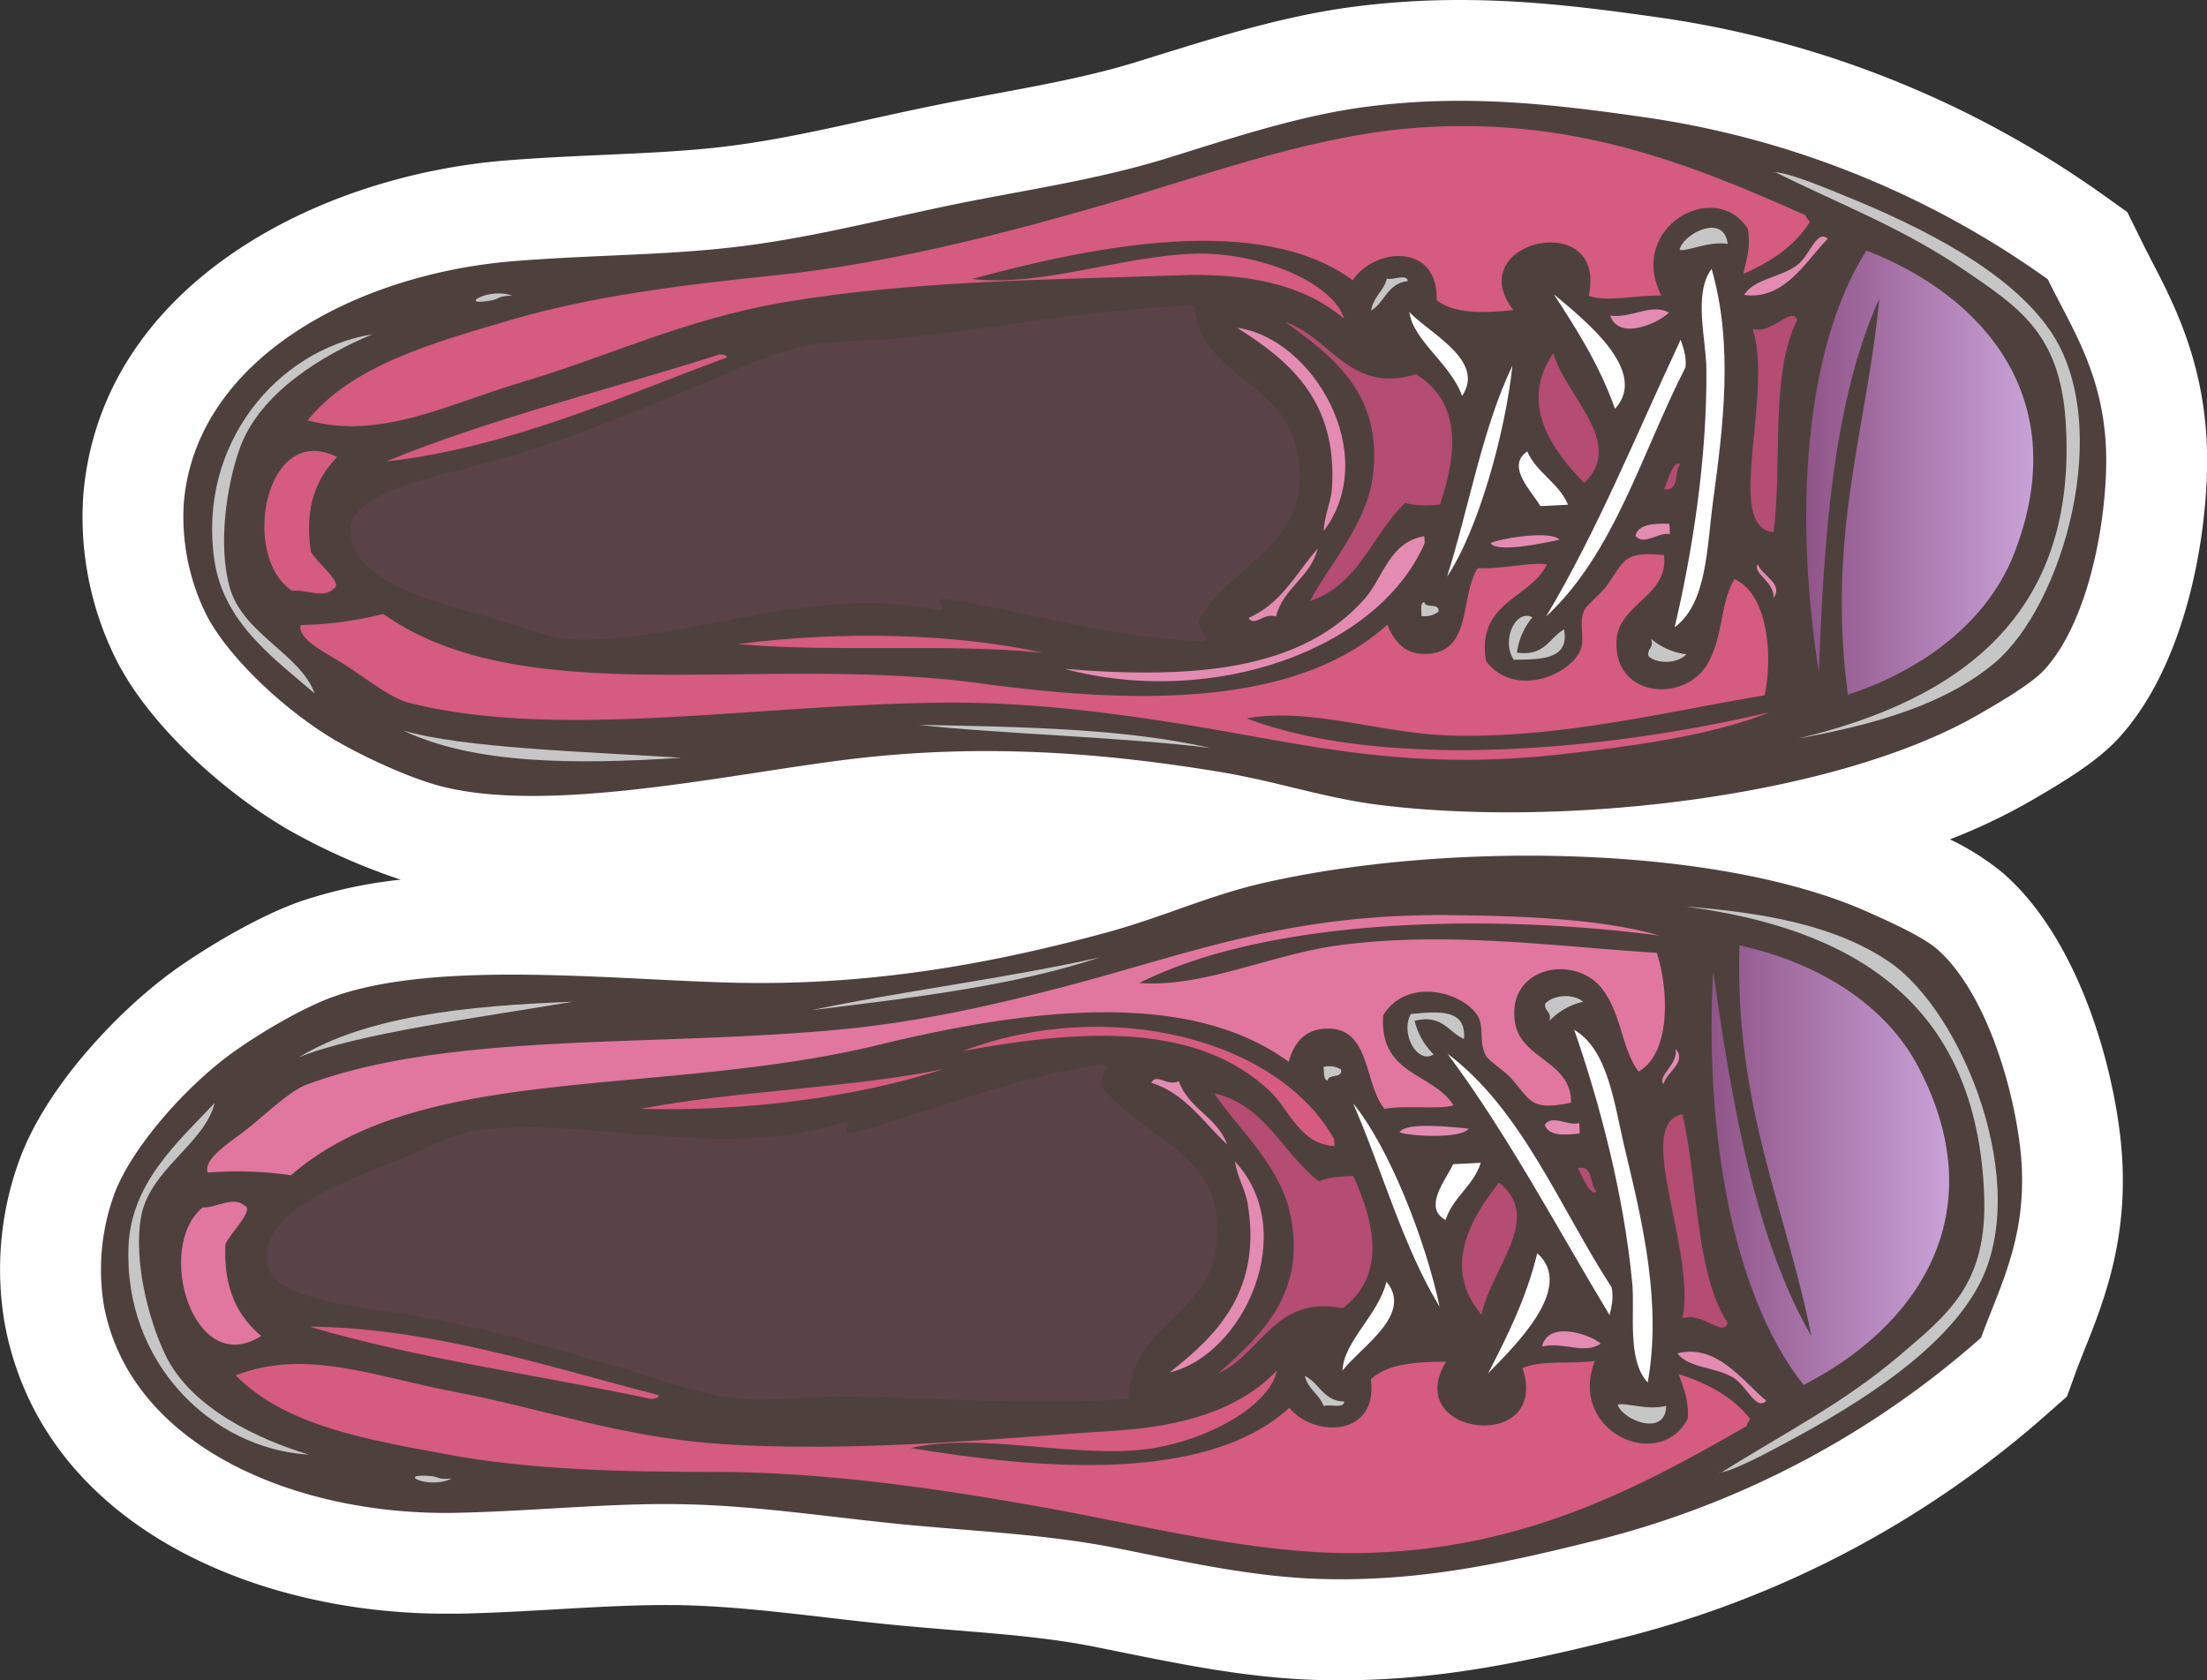 <?xml version="1.0" encoding="UTF-8"?> <svg xmlns="http://www.w3.org/2000/svg" xmlns:xlink="http://www.w3.org/1999/xlink" viewBox="0 0 561.81 427.69"><rect x="0" y="0" width="561.81" height="427.69" fill="#333333" stroke="none"/> <defs> <style>.cls-1{fill:#fff;}.cls-1,.cls-10,.cls-2,.cls-3,.cls-4,.cls-5,.cls-6,.cls-7,.cls-8,.cls-9{fill-rule:evenodd;}.cls-2{fill:#4e413d;}.cls-3{fill:url(#Безымянный_градиент_364);}.cls-4{fill:#e48bb2;}.cls-5{fill:#d55b80;}.cls-6{fill:#b54c72;}.cls-7{fill:#c6c6c6;}.cls-8{fill:#5a4249;}.cls-9{fill:url(#Безымянный_градиент_364-2);}.cls-10{fill:#e1779e;}</style> <linearGradient id="Безымянный_градиент_364" x1="459.8" y1="120.28" x2="517.56" y2="120.28" gradientUnits="userSpaceOnUse"> <stop offset="0" stop-color="#905488"></stop> <stop offset="1" stop-color="#c8a2d7"></stop> </linearGradient> <linearGradient id="Безымянный_градиент_364-2" x1="435.68" y1="296.58" x2="496.17" y2="296.58" xlink:href="#Безымянный_градиент_364"></linearGradient> </defs> <g id="Слой_2" data-name="Слой 2"> <g id="PATTERN"> <path class="cls-1" d="M539,188.23c15.81-16.89,22.14-46.09,22.8-67.78.77-25.64-8-42.37-14.36-54.58-1-2-2.06-4-3-6L541.53,54l-5.33-3.81A257.57,257.57,0,0,0,421.48,4.33C406,2.14,389.47,0,371.65,0a209.07,209.07,0,0,0-26.78,1.68C327.39,3.94,310.92,9.07,295,14l-5.72,1.78c-11.33,3.5-23.31,5.73-36,8.1-4.9.91-9.79,1.82-14.65,2.81-5.83,1.17-11.61,2.45-17.39,3.72-12.07,2.68-23.47,5.19-34.89,6.67-10.29,1.34-21,1.82-32.29,2.33-8.09.36-16.47.73-25.29,1.44-48.66,3.92-103.07,32.18-107.55,85A81.09,81.09,0,0,0,30,168.75c9.35,17.78,29.62,34.79,44.47,43.06A159.68,159.68,0,0,0,102,223.92a118.51,118.51,0,0,0-25.63,5.57c-10.49,3.72-22.89,11.11-31,16.77C31.46,256,13,275,5.55,293.66a81.15,81.15,0,0,0-4.3,43.55c9.62,50.82,63.26,73.56,112.14,73.56,1.18,0,2.37,0,3.54,0,8.85-.2,17.21-.68,25.29-1.15,9.47-.54,18.42-1.05,27.15-1.05,1.74,0,3.48,0,5.22.06,11.52.31,23.13,1.65,35.43,3.06,5.86.69,11.73,1.37,17.64,1.94,4.94.48,9.89.88,14.85,1.3,12.86,1.05,25,2,36.65,4.37l5.9,1.19c16.34,3.31,33.24,6.73,50.84,7.17,1.76.06,3.5.07,5.23.07h0c26.11,0,48.34-5,70.69-10.52a257.69,257.69,0,0,0,109.43-57.39l4.91-4.33,2.24-6.16c.75-2.06,1.57-4.12,2.41-6.2,5.09-12.8,12.08-30.35,8.68-55.78-2.86-21.51-12.14-49.91-29.61-65.11a65.57,65.57,0,0,0-13.51-8.58,150.48,150.48,0,0,0,19.54-9.2C526.37,198.46,533.87,193.68,539,188.23Z"></path> <path class="cls-2" d="M417.87,29.73A233.48,233.48,0,0,1,521.3,71.1c6.41,13.25,15.5,25.85,14.82,48.58-.54,17.81-5.68,40.11-15.89,51-3.37,3.6-11.88,8.51-17,11.45-36.47,20.79-104.94,28.62-152.09,22.77-14-1.74-26.3-6.07-41-8.47-28.61-4.69-59.72-7.37-94.41-3.09-30.26,3.74-75.06,13.72-102.7,7-7.65-1.86-18.5-6.76-26.11-11-13-7.2-28.31-21.27-34.26-32.59A56.11,56.11,0,0,1,46.79,128C49.9,91.35,90.67,69.7,130.84,66.47c20.74-1.67,39.77-1.43,58.82-3.9,18.26-2.37,35.92-7,54.06-10.7,17.72-3.58,35.72-6.16,53.14-11.53,16.64-5.14,34-11,51.29-13.2C373.28,23.91,395.26,26.53,417.87,29.73Z"></path> <path class="cls-3" d="M475.11,63.78C458.91,89.32,456.83,132.44,463,171c1.29-35.14,3.77-69.22,15.39-95-3.11,33.22-13.45,59.92-8,100.83,19.2-6.3,35.46-18.58,42.21-35.64C528.3,101.38,504.49,75.13,475.11,63.78Z"></path> <path class="cls-4" d="M465.27,60.77c-2.77-2.48-4.54,4.13-7.59,6.55-4.23,3.37-11.12,3.54-13.69,7.75C454.32,76.5,459.69,66.4,465.27,60.77Z"></path> <path class="cls-5" d="M78.31,107c18.65,5.07,35.25-4,55-9.87,21.43-6.36,40.86-15.8,65.92-20.12,33.56-5.77,71.35-5.84,100.94-6.94,16.26-.6,31.31,1.93,42,11.07-3-9.5-22-17-37.84-16.56-18.51.48-39.22,8.53-56.92,6.44,30.84-8.39,73.58-17,96.91.32,5.56-8.36,21.83-9.63,21.39,5.07,4.24,3.35,11.45,3.42,19.51,2.52-13.53-17.71,24.14-26.12,19.2-3.63,4.63,1.68,12.51-.24,18.49-.07-8.81-17.29,13.64-30,22-17,.84,5-.39,8-1.17,11.52,7.09-3.1,13.12-7.16,16.94-13.2-.2-.71-.92-.83-1-1.72-29.36-13.12-60.46-25.77-101.54-22.1C331.69,35.16,305.44,45.13,279,52.7c-25.63,7.35-53.95,14.54-81.91,17.41-23.64,2.44-46.47,5.28-67.24,11.38C110.2,87.27,89.58,93,78.31,107Z"></path> <path class="cls-6" d="M457.52,81.43c-1.63-3.61-6.16,3.66-11.33,2.34,5.31,16.88-7.47,50.55,5.29,51.7C453.75,117.69,450.57,95,457.52,81.43Z"></path> <path class="cls-1" d="M435.71,68.46c-4.73,6.21-1.38,18-1.33,25.6.17,23.27-3.69,46.9-8.08,65.6,8.22-6.07,8.16-20,9.79-32.21C438.65,108.53,441.3,87.9,435.71,68.46Z"></path> <path class="cls-1" d="M427.83,86.47C416.69,110.2,406.7,135,393.57,156.93c17.4-16.13,24.35-41.69,35.5-63.47C429.3,90.41,428.47,88.56,427.83,86.47Z"></path> <path class="cls-7" d="M429.29,166.55a17,17,0,0,1-9-3.94c.86,2.45-1.12,2.34-.65,4.44C422.07,169.15,427.08,168.89,429.29,166.55Z"></path> <path class="cls-4" d="M424.83,79.58c-4.35-2.5-9.43,1.51-14.93.77C412,86.72,422,82.4,424.83,79.58Z"></path> <path class="cls-4" d="M425.08,135.94c0-.88-.09-1.75-.14-2.63-4.09-.08-7.91.12-8.64,3.08C418.58,139,422,135.43,425.08,135.94Z"></path> <path class="cls-1" d="M395.53,74.91c5.88,9,11.64,18,15.58,29.16C420,94.41,402.93,81.14,395.53,74.91Z"></path> <path class="cls-6" d="M395.41,89.89c-8.87,13-.3,24.68,7.87,33.07C413.87,112.69,398.69,101.14,395.41,89.89Z"></path> <path class="cls-1" d="M399.15,128.47c-2.42-5.67-7.91-8-10.38-13.56-5.56,3.81,1.24,10.26,3.35,13.92Z"></path> <path class="cls-7" d="M398.14,160.22c-3.84,2.14-4.77,6.87-12,5.91a17.91,17.91,0,0,1,3.94-9c-4.28-2.23-8,6-4.73,10.81C392.35,167.85,399.57,167.93,398.14,160.22Z"></path> <path class="cls-4" d="M397,137.38c-2.26-2.52-15.82-.2-17.57.9C381.19,140.78,392.81,138.28,397,137.38Z"></path> <path class="cls-1" d="M358.76,79.44c1,7.34,10.49,13.08,13.43,21.34C378.23,91.78,363.93,84.91,358.76,79.44Z"></path> <path class="cls-7" d="M366.19,155.7c.26-2.44-3.31-.65-3.64-2.46-1.18.34-.62,2.24-.71,3.56A5.73,5.73,0,0,0,366.19,155.7Z"></path> <path class="cls-4" d="M362.66,138.26l-.09-1.76c-8.88,1.48-10.36,10.34-15.05,15.76-15.95,18.37-43.59,20.72-76.58,18C309.05,180.37,351,165.2,362.66,138.26Z"></path> <path class="cls-7" d="M358.36,71.54c-.21-1.93-3.74-.18-5.32-.61-.8,3.18-3.5,4.65-4,8.14C352.56,76.92,353.15,72.15,358.36,71.54Z"></path> <path class="cls-4" d="M314.93,83.45C328,91.7,340.6,101.91,339.05,124.5c-.23,3.38-1.9,6.44-2.09,10.68C351.72,115.57,334.08,86,314.93,83.45Z"></path> <path class="cls-8" d="M304.06,77.85c-25.72.62-50,5.71-74.44,8.22-8.3.86-17,.32-25.44,2.18-9.77,2.16-19.88,7.36-29.37,11.2-19.35,7.84-35.6,14.83-59.72,20.68-10.87,2.63-24.86,6.86-25.73,13.65-1.76,13.89,21.89,19.54,33.77,22.93,7.87,2.24,16.52,5.67,21.45,6,27.95,1.55,62-14.33,93.87-7.47,4.18.72-1.95-3.2,2.5-2.77,21.78,3.42,40.94,9.73,64.85,10.77,3.94-.23-2.05-2.49-.31-6.15,9.22-14.54,30.81-19.77,24.14-44.4C325.46,97.21,305.09,94.81,304.06,77.85Z"></path> <path class="cls-5" d="M265.43,166.15c-22-4.82-50.74-5.69-77.62-2.19C212.39,166.13,241.09,163.72,265.43,166.15Z"></path> <path class="cls-5" d="M185,91c-.07-.85-1.11-.63-1.81-.79-28.35,9.05-58.56,16.41-84.92,27.26C129.36,114,157.91,101,185,91Z"></path> <path class="cls-7" d="M130.41,75.3c-5.78-2.35-14.57,2.93-5.23,1.15C127.14,76.07,127,75.21,130.41,75.3Z"></path> <path class="cls-5" d="M85.83,116.34C67.4,107.09,61.09,141.7,74.36,150.4c3.29-.51,8.07,2.14,10.55-.54,2.79-1.28-4.34-6.7-5.77-9.39C77.42,128.87,80.62,121.7,85.83,116.34Z"></path> <path class="cls-7" d="M457.7,188c20-3.65,37.54-8.75,50.1-19.31,17.34-14.58,30.54-60.36,14.17-84.4C511.5,68.91,489.08,57.79,470,50c-4.31-1.76-16.09-6.76-18.81-6.08.28-.07.6,0,.88,0,16.63,8.23,32.4,14.18,48,24.84,13.72,9.42,24.25,16,25.75,38.33C529.15,157,498.3,178.31,457.7,188Z"></path> <path class="cls-4" d="M451.46,152.2c2.7-3.66-3.14-5.77-4-8.6C446,145.9,451.77,148.11,451.46,152.2Z"></path> <path class="cls-7" d="M439.79,62.07c-.91-7.91-11.31-2.62-12.25,1.51C429.19,64.2,434.86,61.3,439.79,62.07Z"></path> <path class="cls-6" d="M427.7,118.19c-1.56-1.35-3.28,4.27-4.08,6.38C427.78,125,426,120.05,427.7,118.19Z"></path> <path class="cls-1" d="M385,93.07c-7.67,16-11,35.91-16.63,53.71C376.29,134.91,383.14,110.4,385,93.07Z"></path> <path class="cls-6" d="M333.47,153c12.63-4.25,15.78-17,24.26-25,2.36.79,5.44.77,8.82.43,4.58-13.5,5.29-26.18-6.1-33.17-16.93,5.17-21.76-9.5-33.27-13.27,12.07,8.65,25,18.36,22.28,39.38C347.87,133.43,338.21,144,333.47,153Z"></path> <path class="cls-4" d="M335.43,139.66c-5.5,6.21-9.21,14-17.6,17.63,1.53,2.4,3.89-1.43,7-.36C326.64,149.6,333.61,147,335.43,139.66Z"></path> <path class="cls-7" d="M308.08,190.39c-22.06-5-48.23-5.37-74.29-5.88C254.86,186.85,284.68,187.53,308.08,190.39Z"></path> <path class="cls-7" d="M173.44,192.89c-23.24-1.49-55.88-2.44-70.83-6.95C120.58,194.51,146.12,194.68,173.44,192.89Z"></path> <path class="cls-7" d="M80.11,176.54c-3.67-10.15-18.34-15.13-21.65-27.08-3-10.73-.83-25.84,2.59-35.37,5.1-14.23,21.42-23.88,33.75-29-24.44,4-44.54,28.15-40.22,57.56C56.93,158.52,69.65,167.52,80.11,176.54Z"></path> <path class="cls-5" d="M441.53,147.43c-3.6,5.68-2.84,14.57-6.83,21.49-5.87,10.17-24,8.66-23.2-5.85.52-9.5,13.34-11.23,12.09-21.77-10.52-1-10,1.44-14.57,7.8-1.52,2.11-5.28,5-5.83,6.46-1.46,3.93.65,7.36-1.22,10.63-3.7,6.47-17,11-23.68,2.1-2.52-15.13,11.08-15.7,15.49-24.59-3.39-.77-11.61,1.26-17.58.91-4.55,6.94-1.43,20.57-12.1,21.77-5,.55-8.57-1.48-10.94-7.38-23,20.82-63.38,20.42-103.17,15-57-7.77-116.56,7.62-152.43-17.72a94.42,94.42,0,0,1-21,2.84c-.95,3.55,6.44,7.08,11.09,10,4.86,3.08,11.67,8.54,16.35,9.74,37.92,9.69,88.21.41,136.53,0,20.3-.14,39.58,2.21,57.51,5,33.05,5.12,58.63,12.79,99.95,8.08,19.32-2.19,38.61-5,52.31-10.61-40.85,9.7-97.64,14.94-132.92,1.54,16.25-2.93,34.11,3.9,52.18,4.37,27.74.71,54.71-6.11,79.64-10.25C451.36,166.77,450,151.2,441.53,147.43Z"></path> <path class="cls-2" d="M405.65,392.26a233.12,233.12,0,0,0,98.65-51.74c5-13.81,12.78-27.28,9.77-49.83-2.36-17.66-9.75-39.32-21-49.12-3.73-3.24-12.7-7.25-18.12-9.65-38.41-16.95-107.32-17.74-153.63-7.09-13.72,3.15-25.54,8.73-39.87,12.61-28,7.59-58.66,13.43-93.61,12.73-30.48-.62-76.06-6-102.87,3.51-7.42,2.63-17.72,8.62-24.85,13.62-12.14,8.48-26,24.05-30.74,35.92a56,56,0,0,0-2.91,29.22c6.85,36.17,49.62,53.54,89.9,52.65,20.81-.47,39.72-2.65,58.91-2.15,18.41.49,36.46,3.33,54.87,5.12,18,1.75,36.17,2.47,54,6,17.09,3.4,35,7.44,52.38,7.88C361.88,402.63,383.49,397.77,405.65,392.26Z"></path> <path class="cls-9" d="M459.11,352.54c-18.74-23.75-25.21-66.43-23-105.41,4.88,34.83,10.83,68.47,25,93-6.5-32.73-19.52-58.22-18.32-99.48,19.74,4.31,37.17,14.86,45.64,31.13C508.17,309.68,487.17,338.25,459.11,352.54Z"></path> <path class="cls-4" d="M449.62,356.55c-2.5,2.75-4.94-3.65-8.22-5.75-4.55-2.91-11.43-2.39-14.42-6.31C437.12,342,443.49,351.51,449.62,356.55Z"></path> <path class="cls-5" d="M60,350.09c18-6.95,35.47.39,55.7,4.2,22,4.14,42.26,11.54,67.63,13.27,34,2.31,71.58-1.49,101.12-3.42,16.23-1.07,31-5.12,40.61-15.3-2,9.75-20.13,19.13-35.94,20.33-18.48,1.42-39.89-4.46-57.3-.57,31.54,5.2,75,9.37,96.38-10.24,6.39,7.75,22.71,7.35,20.76-7.23,3.87-3.76,11-4.57,19.16-4.5-11.66,19,26.68,23.52,19.46,1.64,4.44-2.13,12.47-1,18.4-1.83-7,18.12,16.64,28.48,23.65,14.65.34-5-1.21-7.94-2.33-11.33,7.36,2.36,13.78,5.77,18.2,11.4-.14.72-.84.92-.79,1.8-27.88,16.05-57.51,31.82-98.76,32.38-26.55.36-53.68-6.88-80.76-11.72-26.24-4.68-55.15-8.94-83.26-8.94-23.76,0-46.76-.5-68-4.44C93.7,366.5,72.61,363,60,350.09Z"></path> <path class="cls-6" d="M439.8,336.78c-1.25,3.76-6.5-3-11.52-1.16,3.56-17.34-12.6-49.54,0-52C432.33,301.12,431.5,324,439.8,336.78Z"></path> <path class="cls-1" d="M419.44,351.92c-5.35-5.69-3.22-17.73-3.94-25.33-2.22-23.17-8.48-46.29-14.76-64.44,8.8,5.21,10.17,19.11,13.05,31C418.26,311.75,423,332,419.44,351.92Z"></path> <path class="cls-1" d="M409.75,334.8c-13.52-22.47-26-46.1-41.29-66.58,19,14.27,28.5,39,41.8,59.5C410.81,330.73,410.18,332.67,409.75,334.8Z"></path> <path class="cls-7" d="M403,255a17.25,17.25,0,0,0-8.57,4.85c.6-2.53-1.35-2.22-1.1-4.36C395.57,253.14,400.58,252.89,403,255Z"></path> <path class="cls-4" d="M407.48,342c-4.08,2.92-9.55-.54-14.94.76C394,336.18,404.41,339.44,407.48,342Z"></path> <path class="cls-4" d="M402,285.88c.05.87.1,1.75.14,2.64-4.07.48-7.88.68-8.92-2.19C395.19,283.56,398.93,286.7,402,285.88Z"></path> <path class="cls-1" d="M378.8,349.6c4.93-9.52,9.74-19.14,12.52-30.59C401.14,327.72,385.52,342.66,378.8,349.6Z"></path> <path class="cls-6" d="M377.15,334.71c-10.15-12-2.82-24.52,4.44-33.7C393.17,310.16,379.26,323.19,377.15,334.71Z"></path> <path class="cls-1" d="M376.93,296c-1.84,5.88-7.07,8.7-8.95,14.55-5.91-3.23.19-10.34,1.92-14.2Z"></path> <path class="cls-7" d="M372.67,264.48c-4-1.73-5.44-6.35-12.57-4.64a17.9,17.9,0,0,0,4.84,8.55c-4,2.66-8.57-5.18-5.81-10.27C366.13,257.49,373.3,256.66,372.67,264.48Z"></path> <path class="cls-4" d="M373.84,287.31c-2,2.74-15.7,1.83-17.57.91C357.8,285.56,369.61,286.86,373.84,287.31Z"></path> <path class="cls-1" d="M341.76,348.86c.25-7.39,9.09-14.08,11.18-22.59C359.87,334.6,346.35,342.9,341.76,348.86Z"></path> <path class="cls-7" d="M341.36,272.24c.5,2.42-3.23,1-3.38,2.82-1.2-.21-.84-2.16-1.06-3.46A5.74,5.74,0,0,1,341.36,272.24Z"></path> <path class="cls-5" d="M339.63,290c0,.57.05,1.16.09,1.75-9-.56-11.37-9.23-16.59-14.12-17.74-16.67-45.48-16.17-78-10.09C282,253.55,325.31,264.34,339.63,290Z"></path> <path class="cls-7" d="M342.17,356.76c0,1.95-3.71.57-5.23,1.15-1.12-3.07-4-4.26-4.79-7.67C335.85,352,336.92,356.71,342.17,356.76Z"></path> <path class="cls-4" d="M297.74,349.36c12.17-9.54,23.67-21,19.81-43.3-.58-3.34-2.55-6.21-3.18-10.41C331.06,313.64,316.53,344.89,297.74,349.36Z"></path> <path class="cls-8" d="M287.52,356.05c-25.66,2-50.31-.57-74.9-.56-8.34,0-17,1.42-25.53.41-9.94-1.14-20.52-5.27-30.36-8.12-20.06-5.81-36.93-11.12-61.52-14.46-11.08-1.51-25.43-4.29-27-11C65,308.73,88,300.69,99.47,296.11c7.59-3.05,15.84-7.34,20.72-8.11,27.64-4.41,63.11,7.89,94.14-2.2,4.09-1.15-1.6,3.4,2.78,2.5,21.3-5.61,39.72-13.85,63.4-17.33,3.94-.19-1.78,2.67.32,6.13,10.66,13.53,32.67,16.53,28.56,41.71C306.82,334.59,286.8,339.07,287.52,356.05Z"></path> <path class="cls-5" d="M240.06,272.16c-21.41,7-49.9,10.85-77,10.1C187.29,277.6,216.09,277.06,240.06,272.16Z"></path> <path class="cls-5" d="M167.68,355.14c0,.86-1,.74-1.71,1C136.84,350,106,345.79,78.7,337.69,110,338,139.77,348,167.68,355.14Z"></path> <path class="cls-7" d="M115,376.34c-5.5,2.94-14.79-1.41-5.31-.6C111.7,375.9,111.63,376.78,115,376.34Z"></path> <path class="cls-10" d="M66.49,340.07c-17.39,11.09-27.2-22.7-14.9-32.7,3.33.16,7.81-2.95,10.55-.55,2.92,1-3.62,7.11-4.77,9.93C56.85,328.47,60.77,335.27,66.49,340.07Z"></path> <path class="cls-7" d="M429.08,230.76c20.24,1.58,38.24,4.85,51.81,14.07,18.74,12.72,36.56,56.93,22.73,82.52-8.84,16.37-30,29.72-48.18,39.46-4.11,2.2-15.31,8.38-18.1,8,.29,0,.6-.07.89,0,15.69-9.89,30.78-17.43,45.16-29.63,12.68-10.76,22.49-18.43,21.7-40.76C503.32,254.27,470.45,236.24,429.08,230.76Z"></path> <path class="cls-4" d="M426.53,267c3.06,3.37-2.52,6.07-3.06,9C421.78,273.83,427.26,271,426.53,267Z"></path> <path class="cls-7" d="M424.14,357.86c-.09,7.95-11,3.76-12.34-.26C413.37,356.83,419.32,359.14,424.14,357.86Z"></path> <path class="cls-6" d="M406.38,303.27c-1.42,1.5-3.7-3.92-4.71-5.93C405.76,296.51,404.54,301.58,406.38,303.27Z"></path> <path class="cls-1" d="M366.47,332.63c-9.26-15.12-14.57-34.61-22-51.73C353.53,291.9,362.85,315.56,366.47,332.63Z"></path> <path class="cls-6" d="M309.08,278.31c13,2.92,17.44,15.34,26.69,22.41,2.27-1,5.34-1.33,8.74-1.33,5.93,12.95,7.93,25.49-2.68,33.61-17.37-3.41-20.68,11.68-31.74,16.6,11.13-9.82,23-20.82,18.14-41.44C325.4,296.28,314.71,286.75,309.08,278.31Z"></path> <path class="cls-4" d="M312.4,291.35c-6.11-5.61-10.61-13-19.32-15.74,1.29-2.54,4,1,7-.36C302.63,282.36,309.84,284.27,312.4,291.35Z"></path> <path class="cls-7" d="M280,243.68c-21.44,7.19-47.43,10.27-73.3,13.45C227.41,252.65,257,248.91,280,243.68Z"></path> <path class="cls-7" d="M145.8,255c-23,3.88-55.33,8.15-69.74,14.15C93.07,258.76,118.45,256,145.8,255Z"></path> <path class="cls-7" d="M54.64,280.78c-2.61,10.48-16.7,16.93-18.77,29.16-1.85,11,1.83,25.77,6.2,34.91,6.53,13.63,23.75,21.56,36.54,25.43-24.72-1.45-47.19-23.43-45.89-53.14C33.43,301.08,45.15,290.83,54.64,280.78Z"></path> <path class="cls-10" d="M417.14,272.76c-4.16-5.28-4.31-14.2-9-20.67-6.88-9.52-24.75-6.15-22.48,8.19,1.49,9.39,14.42,9.81,14.26,20.42-10.36,2.1-10.1-.42-15.3-6.27-1.73-1.95-5.76-4.41-6.46-5.84-1.85-3.75-.1-7.37-2.29-10.45-4.35-6-18-9.18-23.78.34-1,15.31,12.62,14.5,17.92,22.87-3.28,1.13-11.68-.05-17.58.9-5.24-6.43-3.52-20.31-14.25-20.42-5,0-8.38,2.35-10.15,8.46-25-18.36-65.12-13.83-104.16-4.36C168,279.5,107.16,270.29,74.08,299.17a94.54,94.54,0,0,0-21.18-.69c-1.31-3.43,5.69-7.69,10-11.07,4.52-3.54,10.73-9.69,15.27-11.36,36.73-13.52,87.71-9.42,135.81-14,20.21-1.92,39.14-6.24,56.7-10.83,32.35-8.47,57-18.72,98.6-18.27,19.44.21,38.92,1.06,53.12,5.2-41.64-5.47-98.66-4.88-132.39,12.08,16.47,1.24,33.54-7.38,51.47-9.69,27.52-3.54,55.05.47,80.27,2C424.94,252.53,425.19,268.15,417.14,272.76Z"></path> </g> </g> </svg> 